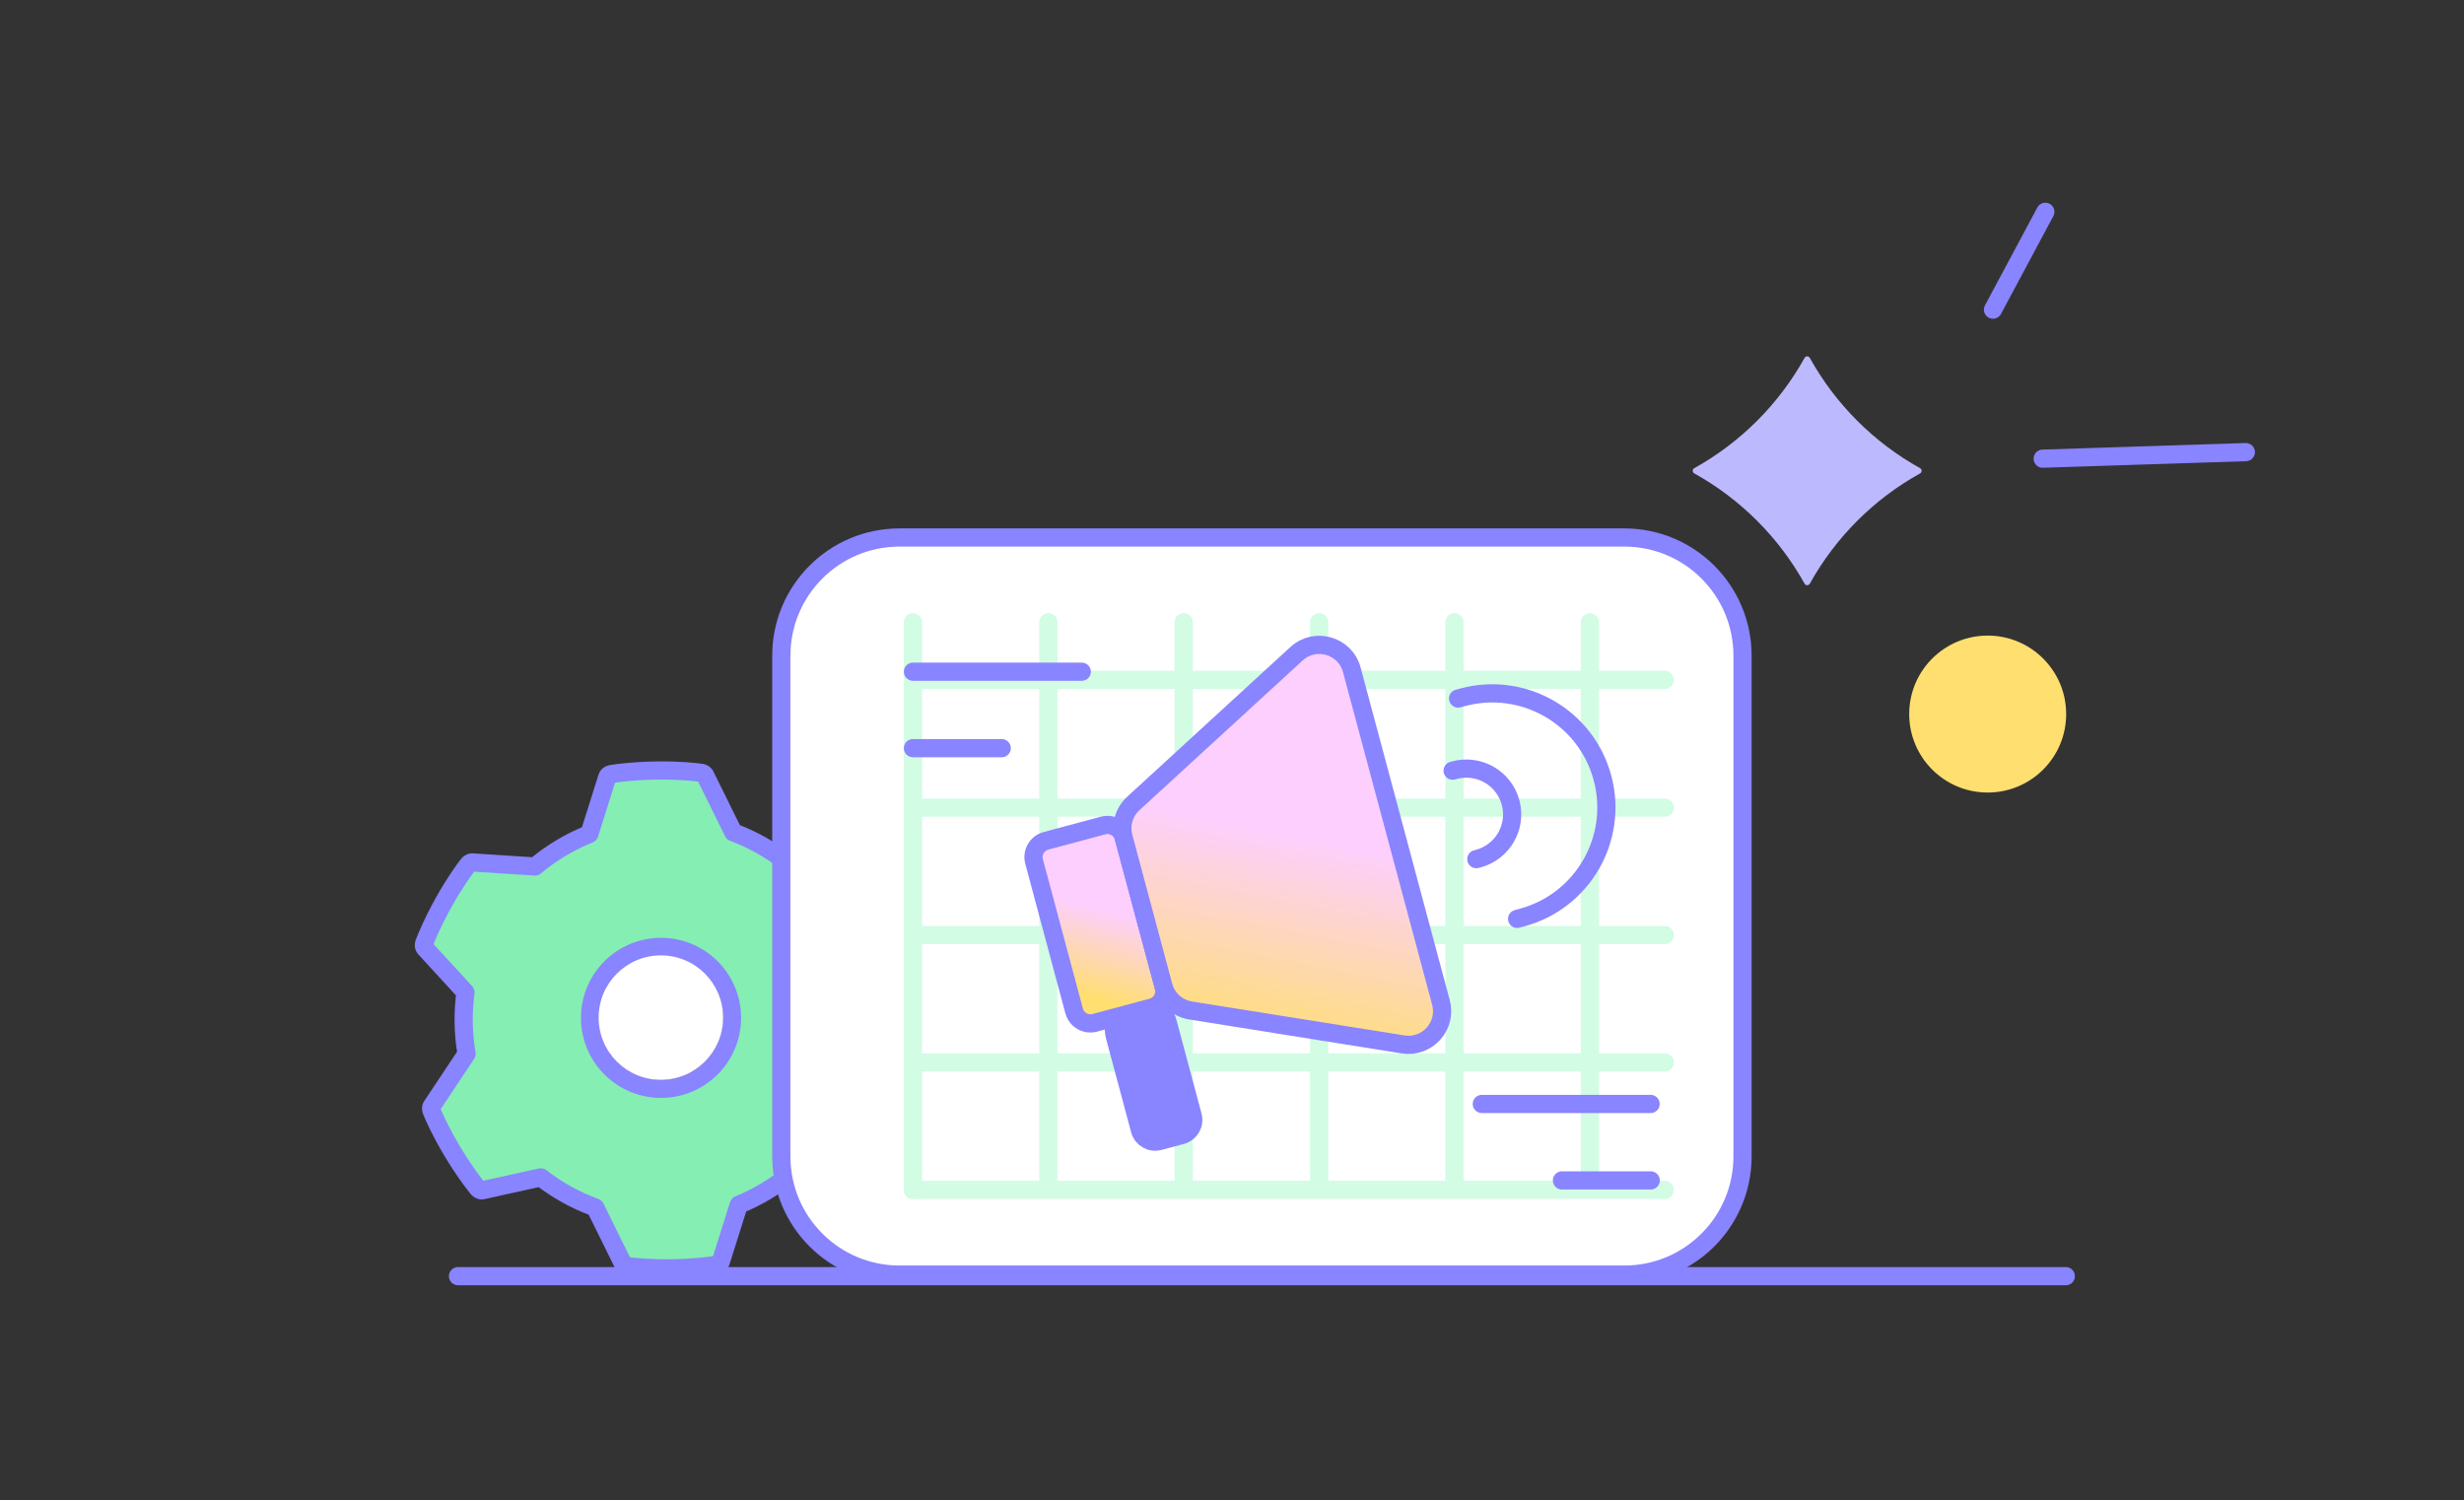 <svg width="271" height="165" viewBox="0 0 271 165" fill="none" xmlns="http://www.w3.org/2000/svg">
<rect x="0" y="0" width="271" height="165" fill="#333333" stroke="none"/>
<path fill-rule="evenodd" clip-rule="evenodd" d="M64.819 91.731C62.633 92.604 60.622 93.818 58.85 95.305L51.961 94.858C51.796 94.847 51.618 94.935 51.489 95.1C51.068 95.637 50.049 97.014 48.814 99.221C47.599 101.396 46.93 103.025 46.669 103.711C46.585 103.931 46.615 104.153 46.738 104.287L51.197 109.149C51.05 110.227 50.981 111.329 50.996 112.45C51.012 113.587 51.114 114.703 51.295 115.791C51.302 115.831 51.309 115.871 51.315 115.91L47.496 121.65C47.404 121.787 47.391 121.986 47.469 122.18C47.725 122.816 48.411 124.391 49.709 126.571C50.989 128.718 52.067 130.116 52.532 130.687C52.681 130.87 52.889 130.955 53.067 130.916L59.48 129.498C61.275 130.896 63.291 132.02 65.466 132.811L68.504 138.961C68.577 139.109 68.742 139.22 68.949 139.249C69.626 139.345 71.327 139.539 73.856 139.505C76.347 139.47 78.092 139.235 78.817 139.118C79.049 139.08 79.227 138.943 79.281 138.77L81.252 132.513C83.344 131.662 85.274 130.499 86.985 129.081L93.946 129.533C94.111 129.544 94.29 129.456 94.418 129.292C94.84 128.754 95.859 127.377 97.093 125.17C98.309 122.995 98.978 121.367 99.239 120.68C99.323 120.46 99.292 120.238 99.169 120.104L94.732 115.265C94.891 114.149 94.965 113.007 94.949 111.844C94.931 110.562 94.804 109.307 94.577 108.088L98.397 102.457C98.49 102.321 98.505 102.125 98.429 101.935C98.181 101.312 97.515 99.77 96.246 97.64C94.995 95.541 93.937 94.178 93.48 93.621C93.334 93.442 93.129 93.36 92.951 93.401L86.548 94.862C84.78 93.471 82.795 92.347 80.652 91.548L77.563 85.293C77.49 85.145 77.325 85.035 77.118 85.005C76.442 84.909 74.74 84.715 72.211 84.75C69.72 84.784 67.975 85.019 67.25 85.136C67.018 85.174 66.841 85.311 66.786 85.485L64.819 91.731ZM72.81 119.758C77.12 119.699 80.565 116.157 80.506 111.847C80.446 107.538 76.905 104.092 72.595 104.152C68.285 104.211 64.84 107.753 64.899 112.062C64.959 116.372 68.5 119.817 72.81 119.758Z" fill="#85EEB2"/>
<path d="M58.85 95.305L58.785 96.303C59.042 96.32 59.296 96.237 59.493 96.071L58.85 95.305ZM64.819 91.731L65.19 92.659C65.469 92.548 65.682 92.317 65.772 92.031L64.819 91.731ZM51.961 94.858L51.897 95.856L51.897 95.856L51.961 94.858ZM51.489 95.1L52.276 95.716L51.489 95.1ZM46.669 103.711L45.734 103.356L45.734 103.356L46.669 103.711ZM46.738 104.287L46.001 104.963L46.001 104.963L46.738 104.287ZM51.197 109.149L52.187 109.284C52.227 108.99 52.135 108.693 51.934 108.473L51.197 109.149ZM50.996 112.45L51.996 112.436L50.996 112.45ZM51.295 115.791L50.309 115.955L50.309 115.955L51.295 115.791ZM51.315 115.91L52.148 116.464C52.29 116.251 52.344 115.992 52.301 115.74L51.315 115.91ZM47.496 121.65L46.663 121.096L46.663 121.096L47.496 121.65ZM47.469 122.18L46.542 122.554L46.542 122.554L47.469 122.18ZM49.709 126.571L50.568 126.059L49.709 126.571ZM52.532 130.687L53.308 130.056L53.308 130.056L52.532 130.687ZM53.067 130.916L52.851 129.94L52.851 129.94L53.067 130.916ZM59.48 129.498L60.095 128.709C59.86 128.526 59.556 128.457 59.265 128.522L59.48 129.498ZM65.466 132.811L66.363 132.368C66.249 132.137 66.05 131.959 65.808 131.871L65.466 132.811ZM68.504 138.961L67.608 139.404L67.608 139.404L68.504 138.961ZM68.949 139.249L68.808 140.239L68.808 140.239L68.949 139.249ZM73.856 139.505L73.87 140.504L73.87 140.504L73.856 139.505ZM78.817 139.118L78.977 140.105L78.977 140.105L78.817 139.118ZM79.281 138.77L78.328 138.469L78.328 138.469L79.281 138.77ZM81.252 132.513L80.875 131.587C80.599 131.699 80.387 131.929 80.298 132.213L81.252 132.513ZM86.985 129.081L87.049 128.083C86.795 128.067 86.543 128.148 86.347 128.311L86.985 129.081ZM93.946 129.533L93.882 130.531L93.882 130.531L93.946 129.533ZM94.418 129.292L93.631 128.675L93.631 128.675L94.418 129.292ZM99.239 120.68L100.174 121.036L100.174 121.036L99.239 120.68ZM99.169 120.104L99.906 119.428L99.906 119.428L99.169 120.104ZM94.732 115.265L93.742 115.124C93.7 115.421 93.793 115.72 93.995 115.941L94.732 115.265ZM94.949 111.844L93.949 111.858L93.949 111.858L94.949 111.844ZM94.577 108.088L93.749 107.527C93.601 107.745 93.546 108.013 93.594 108.272L94.577 108.088ZM98.397 102.457L99.225 103.018L99.225 103.018L98.397 102.457ZM98.429 101.935L97.5 102.305L97.5 102.305L98.429 101.935ZM96.246 97.64L95.387 98.152L95.387 98.152L96.246 97.64ZM93.48 93.621L94.254 92.987L94.254 92.987L93.48 93.621ZM92.951 93.401L92.729 92.426L92.729 92.426L92.951 93.401ZM86.548 94.862L85.93 95.648C86.168 95.834 86.477 95.904 86.771 95.837L86.548 94.862ZM80.652 91.548L79.756 91.99C79.868 92.219 80.064 92.395 80.303 92.485L80.652 91.548ZM77.563 85.293L76.666 85.736L76.666 85.736L77.563 85.293ZM77.118 85.005L77.259 84.015L77.259 84.015L77.118 85.005ZM72.211 84.75L72.225 85.75L72.225 85.75L72.211 84.75ZM67.25 85.136L67.09 84.149L67.09 84.149L67.25 85.136ZM66.786 85.485L67.74 85.785L67.74 85.785L66.786 85.485ZM80.506 111.847L79.506 111.861L80.506 111.847ZM72.81 119.758L72.796 118.758L72.81 119.758ZM64.899 112.062L63.899 112.076L64.899 112.062ZM59.493 96.071C61.185 94.651 63.105 93.493 65.19 92.659L64.448 90.802C62.162 91.716 60.059 92.985 58.207 94.54L59.493 96.071ZM51.897 95.856L58.785 96.303L58.915 94.308L52.026 93.86L51.897 95.856ZM52.276 95.716C52.248 95.753 52.129 95.871 51.897 95.856L52.026 93.86C51.464 93.824 50.989 94.117 50.702 94.483L52.276 95.716ZM49.687 99.71C50.894 97.552 51.883 96.218 52.276 95.716L50.702 94.483C50.252 95.056 49.204 96.476 47.941 98.733L49.687 99.71ZM47.603 104.067C47.85 103.419 48.499 101.835 49.687 99.71L47.941 98.733C46.698 100.957 46.01 102.631 45.734 103.356L47.603 104.067ZM47.475 103.611C47.574 103.719 47.609 103.832 47.618 103.907C47.628 103.983 47.615 104.037 47.603 104.067L45.734 103.356C45.554 103.829 45.558 104.479 46.001 104.963L47.475 103.611ZM51.934 108.473L47.475 103.611L46.001 104.963L50.459 109.825L51.934 108.473ZM51.996 112.436C51.981 111.365 52.047 110.313 52.187 109.284L50.206 109.014C50.052 110.141 49.98 111.293 49.996 112.464L51.996 112.436ZM52.282 115.626C52.108 114.588 52.011 113.523 51.996 112.436L49.996 112.464C50.013 113.651 50.119 114.818 50.309 115.955L52.282 115.626ZM52.301 115.74C52.294 115.702 52.288 115.664 52.282 115.626L50.309 115.955C50.316 115.997 50.323 116.039 50.33 116.08L52.301 115.74ZM48.328 122.204L52.148 116.464L50.483 115.356L46.663 121.096L48.328 122.204ZM48.397 121.807C48.413 121.848 48.458 122.009 48.328 122.204L46.663 121.096C46.35 121.565 46.368 122.124 46.542 122.554L48.397 121.807ZM50.568 126.059C49.299 123.929 48.636 122.4 48.397 121.807L46.542 122.554C46.815 123.232 47.522 124.854 48.85 127.083L50.568 126.059ZM53.308 130.056C52.869 129.516 51.819 128.158 50.568 126.059L48.85 127.083C50.158 129.278 51.266 130.715 51.757 131.318L53.308 130.056ZM52.851 129.94C52.994 129.908 53.109 129.935 53.179 129.964C53.249 129.994 53.288 130.032 53.308 130.056L51.757 131.318C52.076 131.71 52.641 132.034 53.283 131.892L52.851 129.94ZM59.265 128.522L52.851 129.94L53.283 131.892L59.696 130.475L59.265 128.522ZM65.808 131.871C63.733 131.116 61.808 130.043 60.095 128.709L58.866 130.287C60.742 131.748 62.85 132.924 65.125 133.75L65.808 131.871ZM69.401 138.518L66.363 132.368L64.57 133.253L67.608 139.404L69.401 138.518ZM69.09 138.259C69.136 138.266 69.297 138.309 69.401 138.518L67.608 139.404C67.857 139.909 68.349 140.174 68.808 140.239L69.09 138.259ZM73.843 138.505C71.371 138.539 69.721 138.349 69.09 138.259L68.808 140.239C69.53 140.342 71.284 140.54 73.87 140.504L73.843 138.505ZM78.658 138.131C77.973 138.241 76.278 138.471 73.843 138.505L73.87 140.504C76.417 140.469 78.211 140.229 78.977 140.105L78.658 138.131ZM78.328 138.469C78.371 138.33 78.452 138.243 78.512 138.197C78.573 138.151 78.626 138.136 78.658 138.131L78.977 140.105C79.477 140.024 80.038 139.696 80.235 139.07L78.328 138.469ZM80.298 132.213L78.328 138.469L80.235 139.07L82.206 132.814L80.298 132.213ZM86.347 128.311C84.713 129.664 82.871 130.775 80.875 131.587L81.629 133.44C83.816 132.549 85.834 131.333 87.623 129.851L86.347 128.311ZM94.011 128.535L87.049 128.083L86.92 130.079L93.882 130.531L94.011 128.535ZM93.631 128.675C93.66 128.638 93.778 128.52 94.011 128.535L93.882 130.531C94.444 130.567 94.919 130.274 95.205 129.909L93.631 128.675ZM96.221 124.682C95.014 126.839 94.025 128.173 93.631 128.675L95.205 129.909C95.655 129.335 96.704 127.915 97.966 125.658L96.221 124.682ZM98.304 120.325C98.058 120.973 97.409 122.556 96.221 124.682L97.966 125.658C99.209 123.434 99.898 121.761 100.174 121.036L98.304 120.325ZM98.432 120.78C98.334 120.673 98.299 120.559 98.289 120.484C98.28 120.408 98.293 120.354 98.304 120.325L100.174 121.036C100.354 120.562 100.35 119.912 99.906 119.428L98.432 120.78ZM93.995 115.941L98.432 120.78L99.906 119.428L95.469 114.589L93.995 115.941ZM93.949 111.858C93.965 112.969 93.893 114.059 93.742 115.124L95.722 115.406C95.888 114.239 95.966 113.045 95.949 111.831L93.949 111.858ZM93.594 108.272C93.811 109.435 93.932 110.633 93.949 111.858L95.949 111.831C95.931 110.491 95.798 109.18 95.56 107.905L93.594 108.272ZM97.57 101.895L93.749 107.527L95.404 108.65L99.225 103.018L97.57 101.895ZM97.5 102.305C97.478 102.251 97.441 102.086 97.57 101.895L99.225 103.018C99.539 102.555 99.531 101.999 99.358 101.565L97.5 102.305ZM95.387 98.152C96.626 100.232 97.269 101.726 97.5 102.305L99.358 101.565C99.092 100.898 98.404 99.308 97.105 97.128L95.387 98.152ZM92.707 94.254C93.137 94.779 94.165 96.102 95.387 98.152L97.105 97.128C95.825 94.981 94.737 93.576 94.254 92.987L92.707 94.254ZM93.174 94.376C92.894 94.439 92.739 94.293 92.707 94.254L94.254 92.987C93.929 92.591 93.363 92.281 92.729 92.426L93.174 94.376ZM86.771 95.837L93.174 94.376L92.729 92.426L86.326 93.887L86.771 95.837ZM80.303 92.485C82.347 93.247 84.242 94.32 85.93 95.648L87.166 94.076C85.319 92.622 83.242 91.447 81.002 90.611L80.303 92.485ZM76.666 85.736L79.756 91.99L81.549 91.105L78.46 84.851L76.666 85.736ZM76.977 85.995C76.931 85.989 76.77 85.945 76.666 85.736L78.46 84.851C78.21 84.345 77.719 84.081 77.259 84.015L76.977 85.995ZM72.225 85.75C74.696 85.716 76.346 85.906 76.977 85.995L77.259 84.015C76.537 83.913 74.783 83.714 72.197 83.75L72.225 85.75ZM67.409 86.124C68.094 86.013 69.789 85.783 72.225 85.75L72.197 83.75C69.65 83.785 67.856 84.025 67.09 84.149L67.409 86.124ZM67.74 85.785C67.696 85.924 67.615 86.011 67.555 86.057C67.494 86.103 67.441 86.119 67.409 86.124L67.09 84.149C66.591 84.23 66.029 84.558 65.832 85.184L67.74 85.785ZM65.772 92.031L67.74 85.785L65.832 85.184L63.865 91.43L65.772 92.031ZM79.506 111.861C79.558 115.618 76.554 118.706 72.796 118.758L72.824 120.758C77.686 120.691 81.573 116.695 81.506 111.834L79.506 111.861ZM72.609 105.151C76.366 105.1 79.454 108.104 79.506 111.861L81.506 111.834C81.439 106.972 77.443 103.085 72.581 103.152L72.609 105.151ZM65.899 112.049C65.847 108.291 68.851 105.203 72.609 105.151L72.581 103.152C67.719 103.219 63.832 107.214 63.899 112.076L65.899 112.049ZM72.796 118.758C69.039 118.81 65.951 115.806 65.899 112.049L63.899 112.076C63.966 116.938 67.962 120.825 72.824 120.758L72.796 118.758Z" fill="#8984FF"/>
<circle cx="72.686" cy="111.929" r="6.848" fill="white"/>
<path d="M85.932 72.119C85.932 64.939 91.752 59.119 98.932 59.119H178.65C185.83 59.119 191.65 64.939 191.65 72.119V127.195C191.65 134.374 185.83 140.195 178.65 140.195H98.932C91.752 140.195 85.932 134.374 85.932 127.195V72.119Z" fill="white" stroke="#8984FF" stroke-width="2"/>
<path d="M227.205 140.365H50.373" stroke="#8984FF" stroke-width="2" stroke-linecap="round"/>
<path d="M100.409 88.833H183.096" stroke="#D2FCE4" stroke-width="2" stroke-linecap="round"/>
<path d="M100.409 74.779H183.096" stroke="#D2FCE4" stroke-width="2" stroke-linecap="round"/>
<path d="M100.409 102.847H183.096" stroke="#D2FCE4" stroke-width="2" stroke-linecap="round"/>
<path d="M100.409 116.86H183.096" stroke="#D2FCE4" stroke-width="2" stroke-linecap="round"/>
<path d="M100.409 130.874H183.096" stroke="#D2FCE4" stroke-width="2" stroke-linecap="round"/>
<path d="M174.862 68.441L174.862 129.886" stroke="#D2FCE4" stroke-width="2" stroke-linecap="round"/>
<path d="M159.971 68.441L159.971 129.886" stroke="#D2FCE4" stroke-width="2" stroke-linecap="round"/>
<path d="M145.081 68.441L145.081 129.886" stroke="#D2FCE4" stroke-width="2" stroke-linecap="round"/>
<path d="M115.3 68.441L115.3 129.886" stroke="#D2FCE4" stroke-width="2" stroke-linecap="round"/>
<path d="M100.409 68.441L100.409 130.873" stroke="#D2FCE4" stroke-width="2" stroke-linecap="round"/>
<path d="M130.19 68.441L130.19 129.886" stroke="#D2FCE4" stroke-width="2" stroke-linecap="round"/>
<path d="M124.74 110.304C123.136 110.733 122.185 112.381 122.615 113.985L125.375 124.288C125.623 125.211 126.572 125.759 127.495 125.511L129.958 124.851C130.881 124.604 131.429 123.655 131.181 122.732L128.421 112.429C127.991 110.826 126.343 109.874 124.74 110.304Z" fill="#8984FF" stroke="#8984FF" stroke-width="2"/>
<path d="M113.731 94.75C113.466 93.763 114.052 92.747 115.04 92.482L121.321 90.799C122.309 90.535 123.325 91.121 123.589 92.109L127.994 108.549C128.259 109.537 127.673 110.552 126.685 110.817L120.404 112.5C119.416 112.765 118.401 112.178 118.136 111.191L113.731 94.75Z" fill="url(#paint0_linear_2637_25103)" stroke="#8984FF" stroke-width="2"/>
<path d="M123.567 92.065C123.21 90.731 123.624 89.31 124.641 88.377L142.597 71.906C144.646 70.026 147.959 70.99 148.678 73.676L158.481 110.26C159.175 112.852 156.969 115.299 154.319 114.876L130.949 111.143C129.506 110.913 128.334 109.856 127.956 108.445L123.567 92.065Z" fill="url(#paint1_linear_2637_25103)" stroke="#8984FF" stroke-width="2"/>
<path d="M160.365 76.832L160.883 76.693C167.575 74.9 174.454 78.871 176.247 85.564V85.564C178.04 92.256 174.069 99.135 167.376 100.928L166.858 101.067" stroke="#8984FF" stroke-width="2" stroke-linecap="round"/>
<path d="M159.764 84.766L159.972 84.711C162.659 83.991 165.42 85.585 166.14 88.272V88.272C166.86 90.959 165.266 93.721 162.579 94.441L162.371 94.496" stroke="#8984FF" stroke-width="2" stroke-linecap="round"/>
<path d="M118.977 73.881L100.412 73.881" stroke="#8984FF" stroke-width="2" stroke-linecap="round"/>
<path d="M162.977 121.424L181.541 121.424" stroke="#8984FF" stroke-width="2" stroke-linecap="round"/>
<path d="M110.172 82.291L100.409 82.291" stroke="#8984FF" stroke-width="2" stroke-linecap="round"/>
<path d="M171.789 129.834L181.552 129.834" stroke="#8984FF" stroke-width="2" stroke-linecap="round"/>
<path d="M247.005 49.729L231.463 50.23L224.664 50.449" stroke="#8984FF" stroke-width="2" stroke-linecap="round"/>
<path d="M224.954 23.297L220.949 30.782L219.196 34.057" stroke="#8984FF" stroke-width="2" stroke-linecap="round"/>
<circle cx="218.613" cy="78.54" r="8.632" fill="#FFDF70"/>
<path d="M211.183 52.067C211.406 51.944 211.406 51.62 211.183 51.496C206.082 48.665 201.869 44.443 199.047 39.36C198.923 39.137 198.6 39.137 198.476 39.36C195.654 44.443 191.44 48.665 186.339 51.496C186.117 51.62 186.117 51.944 186.339 52.067C191.44 54.899 195.654 59.12 198.476 64.204C198.6 64.426 198.923 64.426 199.047 64.204C201.869 59.12 206.082 54.899 211.183 52.067Z" fill="#BCB9FF"/>
<defs>
<linearGradient id="paint0_linear_2637_25103" x1="126.395" y1="89.44" x2="118.963" y2="116.598" gradientUnits="userSpaceOnUse">
<stop offset="0.411" stop-color="#FDCFFE"/>
<stop offset="0.755" stop-color="#FFDF70"/>
</linearGradient>
<linearGradient id="paint1_linear_2637_25103" x1="156.436" y1="65.275" x2="142.762" y2="134.07" gradientUnits="userSpaceOnUse">
<stop offset="0.411" stop-color="#FDCFFE"/>
<stop offset="0.755" stop-color="#FFDF70"/>
</linearGradient>
</defs>
</svg>